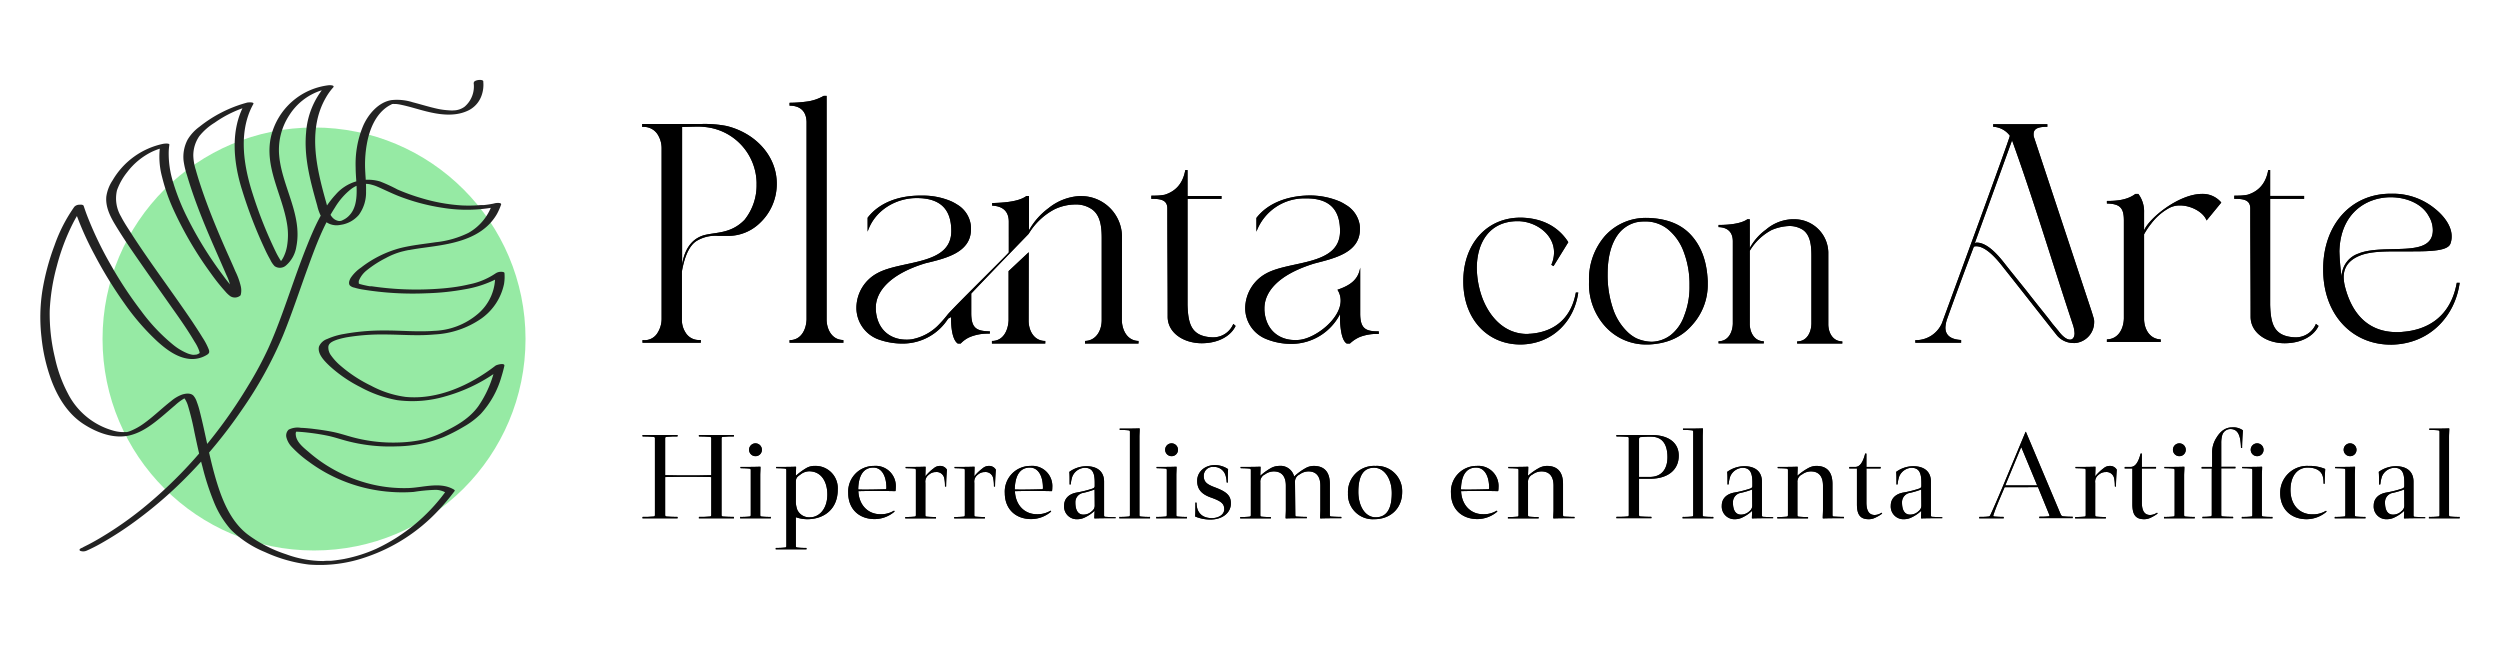 <svg id="Capa_1" data-name="Capa 1" xmlns="http://www.w3.org/2000/svg" viewBox="0 0 620 160"><defs><style>.cls-1{fill:#232323;}.cls-2{fill:#96eaa4;}</style></defs><path class="cls-1" d="M170.68,117.9c1.78,0,3.81,0,5.72-.06v-9.15c0-.23-.1-.32-.38-.35-.8-.07-1.88-.1-2.64-.1l-.06-.06v-.29c1.33,0,3,0,4.35,0s3,0,4.35,0v.29l-.06.06c-.76,0-1.84,0-2.64.1-.28,0-.38.12-.38.35v19.06c0,.22.1.32.38.35.8.06,1.88.09,2.64.09l.06.07v.28c-1.33,0-3,0-4.35,0s-3,0-4.35,0v-.28l.06-.07c.76,0,1.84,0,2.64-.09.28,0,.38-.13.38-.35v-9.44c-1.91-.06-3.94-.06-5.72-.06s-3.81,0-5.72.06v9.44c0,.22.1.32.38.35.8.06,1.88.09,2.64.09l.06.07v.28c-1.33,0-3,0-4.35,0s-3,0-4.35,0v-.28l.06-.07c.77,0,1.85,0,2.64-.09.29,0,.38-.13.38-.35V108.69c0-.23-.09-.32-.38-.35-.79-.07-1.87-.1-2.64-.1l-.06-.06v-.29c1.33,0,3,0,4.35,0s3,0,4.35,0v.29l-.06.06c-.76,0-1.84,0-2.64.1-.28,0-.38.12-.38.35v9.15C166.87,117.9,168.9,117.9,170.68,117.9Z"/><path class="cls-1" d="M188.54,127.72c0,.25.09.35.31.38a18.48,18.48,0,0,0,2.26.09l.06.07v.28c-.95,0-2.7,0-3.81,0s-2.86,0-3.81,0v-.28l.06-.07a18.4,18.4,0,0,0,2.26-.09c.22,0,.32-.13.32-.38V116.6c0-.26-.1-.35-.32-.39-.61-.06-1.4-.09-2.16-.09l-.07-.06v-.26c1.37,0,3.63,0,4.9-.06l.06.06c0,.61-.06,1.5-.06,2.07Zm-1.18-14.59a1.59,1.59,0,1,1,1.59-1.58A1.57,1.57,0,0,1,187.36,113.13Z"/><path class="cls-1" d="M197.37,135.4c0,.26.09.35.32.38a16.5,16.5,0,0,0,2.25.1l.07.06v.29c-1,0-2.7,0-3.82,0s-2.86,0-3.81,0v-.29l.06-.06a16.57,16.57,0,0,0,2.26-.1c.22,0,.32-.12.32-.38V116.6c0-.26-.1-.35-.32-.39-.6-.06-1.4-.09-2.16-.09l-.06-.06v-.26c1.36,0,3.62,0,4.89-.06l.06.06c0,.61-.06,1.62-.06,2.19a16.38,16.38,0,0,1,2.64-1.93,4,4,0,0,1,2-.51,5.52,5.52,0,0,1,5.75,5.88c0,4.89-3.47,7.33-7.53,7.33a8.33,8.33,0,0,1-2.86-.5Zm0-11.43a6.17,6.17,0,0,0,.38,2.51,3.25,3.25,0,0,0,3.14,1.81c2.2,0,4.29-2,4.29-5.66,0-3.08-1.43-5.75-4.54-5.75a3.63,3.63,0,0,0-2.13.8c-.86.6-1.14.89-1.14,1.87Z"/><path class="cls-1" d="M216.72,115.55a5,5,0,0,1,5.43,5.34,7.08,7.08,0,0,1-.06.85l-.07.07c-2.29-.07-6.89-.07-9.15,0,.16,3.46,2.39,5.72,5.47,5.72a6.12,6.12,0,0,0,3.33-.86h.1l.09.19a7.61,7.61,0,0,1-4.92,1.87c-4,0-6.58-2.6-6.58-6.45A6.36,6.36,0,0,1,216.72,115.55Zm3.11,5.46c0-3-1.18-5.05-3.24-5.05-2.48,0-3.69,2-3.75,5.43,1.46.07,4.83,0,6.77-.06C219.73,121.33,219.83,121.27,219.83,121Z"/><path class="cls-1" d="M231.59,116.12a2.3,2.3,0,0,1,1.49-.57,1.94,1.94,0,0,1,1.75.92l0,.13c-.1,1.2-.19,3-.19,4.06h-.23l-.06-.06a9.12,9.12,0,0,0-.16-1.91,1.91,1.91,0,0,0-2.09-1.62,2.53,2.53,0,0,0-1.75.67,2.12,2.12,0,0,0-.86,2v8c0,.25.09.35.32.38a18.32,18.32,0,0,0,2.25.09l.07.07v.28c-1,0-2.7,0-3.82,0s-2.85,0-3.81,0v-.28l.07-.07a18.32,18.32,0,0,0,2.25-.09c.22,0,.32-.13.32-.38V116.6c0-.26-.1-.35-.32-.39-.6-.06-1.4-.09-2.16-.09l-.06-.06v-.26c1.36,0,3.62,0,4.89-.06l.06.06c0,.61-.06,1.75-.06,2.32A11.36,11.36,0,0,1,231.59,116.12Z"/><path class="cls-1" d="M243.72,116.12a2.32,2.32,0,0,1,1.49-.57,1.92,1.92,0,0,1,1.75.92l0,.13c-.09,1.2-.19,3-.19,4.06h-.22l-.06-.06a9.12,9.12,0,0,0-.16-1.91,1.92,1.92,0,0,0-2.1-1.62,2.56,2.56,0,0,0-1.75.67,2.11,2.11,0,0,0-.85,2v8c0,.25.09.35.31.38a18.48,18.48,0,0,0,2.26.09l.06.07v.28c-.95,0-2.7,0-3.81,0s-2.86,0-3.81,0v-.28l.06-.07a18.48,18.48,0,0,0,2.26-.09c.22,0,.32-.13.32-.38V116.6c0-.26-.1-.35-.32-.39-.61-.06-1.4-.09-2.16-.09l-.07-.06v-.26c1.37,0,3.63,0,4.9-.06l.06.06c0,.61-.06,1.75-.06,2.32A11.68,11.68,0,0,1,243.72,116.12Z"/><path class="cls-1" d="M255.54,115.55a5,5,0,0,1,5.43,5.34,7.08,7.08,0,0,1-.06.85l-.06.07c-2.29-.07-6.9-.07-9.15,0,.15,3.46,2.38,5.72,5.46,5.72a6.18,6.18,0,0,0,3.34-.86h.09l.1.19a7.64,7.64,0,0,1-4.93,1.87c-4,0-6.57-2.6-6.57-6.45A6.36,6.36,0,0,1,255.54,115.55Zm3.11,5.46c0-3-1.17-5.05-3.24-5.05-2.48,0-3.68,2-3.75,5.43,1.46.07,4.83,0,6.77-.06C258.56,121.33,258.65,121.27,258.65,121Z"/><path class="cls-1" d="M276.67,128.26v.25c-1,0-3.47,0-5.21.06l-.07-.06c0-.57.07-1.3.07-1.84a8.91,8.91,0,0,1-2.42,1.65,4,4,0,0,1-1.78.44,3.14,3.14,0,0,1-3.36-3.36c0-1.66,1.08-2.86,3.08-3.24a27.23,27.23,0,0,0,4-1c.32-.13.51-.29.51-.61v-.82c0-2.42-.51-3.72-2.51-3.72a3.5,3.5,0,0,0-3.05,2.19,8.38,8.38,0,0,0-.38,1.88l-.07.06h-.22c0-1.52,0-2.41-.06-3l0-.12a7.3,7.3,0,0,1,4.19-1.4c2.8,0,4.42,1.36,4.42,3.84v8.33c0,.25.09.38.31.38.93.06,1.85.09,2.48.09Zm-5.21-6.87a20.58,20.58,0,0,1-2.77.83,2.34,2.34,0,0,0-2,2.41c0,1.85.64,3,2,3a3,3,0,0,0,2.13-.89,1.66,1.66,0,0,0,.67-1.37Z"/><path class="cls-1" d="M282.89,128.1a18.48,18.48,0,0,0,2.26.09l.06.07v.28c-.95,0-2.7,0-3.81,0s-2.86,0-3.81,0v-.28l.06-.07a18.48,18.48,0,0,0,2.26-.09c.22,0,.31-.13.31-.38V107.1c0-.26-.09-.35-.31-.38a20.24,20.24,0,0,0-2.16-.1l-.07-.06v-.26c1.37,0,3.62,0,4.9-.06l.06.06c0,.61-.06,1.5-.06,2.07v19.35C282.58,128,282.67,128.07,282.89,128.1Z"/><path class="cls-1" d="M291.73,127.72c0,.25.09.35.31.38a18.48,18.48,0,0,0,2.26.09l.06.07v.28c-.95,0-2.7,0-3.81,0s-2.86,0-3.81,0v-.28l.06-.07a18.48,18.48,0,0,0,2.26-.09c.22,0,.31-.13.31-.38V116.6c0-.26-.09-.35-.31-.39-.61-.06-1.4-.09-2.16-.09l-.07-.06v-.26c1.37,0,3.62,0,4.9-.06l.06.06c0,.61-.06,1.5-.06,2.07Zm-1.18-14.59a1.59,1.59,0,1,1,1.59-1.58A1.57,1.57,0,0,1,290.55,113.13Z"/><path class="cls-1" d="M303.61,126.32c0-1.4-.64-2-3.47-3-2.16-.8-3.24-2-3.24-4.07,0-2.29,1.94-3.91,4.42-3.91a5.94,5.94,0,0,1,3.24,1l0,.12c-.06.61-.06,2.39-.06,3.21h-.22l-.07-.06a5.85,5.85,0,0,0-.31-1.81,2.92,2.92,0,0,0-2.93-2,2.21,2.21,0,0,0-2.44,2.16c0,1.46.6,2.09,2.73,2.89,2.89,1.08,4,2,4,4,0,2.26-2,4-5.11,4a9.84,9.84,0,0,1-3.75-.76l0-.13c.06-.61.06-2.48.06-3.31h.22l.07.07a4.77,4.77,0,0,0,.31,1.78c.51,1.11,1.47,2,3.59,2C302.21,128.45,303.61,127.65,303.61,126.32Z"/><path class="cls-1" d="M321.24,127.72c0,.25.09.38.32.38.92.06,1.84.09,2.48.09l.06.07v.25c-1,0-3.46,0-5.21.06l-.06-.06c0-.57.06-1.37.06-2.07v-6c0-2.26-1-3.53-3-3.53a3.67,3.67,0,0,0-2.16.73,2,2,0,0,0-1.17,2v8.11c0,.25.09.35.32.38a18.24,18.24,0,0,0,2.25.09l.06.07v.28c-1,0-2.7,0-3.81,0s-2.86,0-3.81,0v-.28l.06-.07a18.4,18.4,0,0,0,2.26-.09c.22,0,.32-.13.32-.38V116.6c0-.26-.1-.35-.32-.39-.6-.06-1.4-.09-2.16-.09l-.06-.06v-.26c1.36,0,3.62,0,4.89-.06l.06.06c0,.61-.06,1.62-.06,2.19a14.32,14.32,0,0,1,2.63-1.9,4.26,4.26,0,0,1,2-.54,3.47,3.47,0,0,1,3.75,2.63,14.44,14.44,0,0,1,2.86-2.09,4.2,4.2,0,0,1,2-.54c2.8,0,4,1.71,4,4.45v7.72c0,.25.1.38.32.38.92.06,1.84.09,2.48.09l.06.07v.25c-.95,0-3.46,0-5.21.06l-.06-.06c0-.57.06-1.37.06-2.07v-6c0-2.26-1-3.53-2.95-3.53a3.7,3.7,0,0,0-2.17.73,2,2,0,0,0-1.17,2Z"/><path class="cls-1" d="M340.84,128.76a6.16,6.16,0,0,1-6.54-6.45,6.46,6.46,0,0,1,6.8-6.76,6.27,6.27,0,0,1,6.64,6.45C347.74,126.22,344.69,128.76,340.84,128.76Zm.32-.47c2.41,0,4-1.62,4-6,0-3.43-1.75-6.29-4.38-6.29-2.42,0-3.91,1.66-3.91,6C336.87,125.43,338.52,128.29,341.16,128.29Z"/><path class="cls-1" d="M366.2,115.55a5,5,0,0,1,5.43,5.34,5.41,5.41,0,0,1-.07.85l-.06.07c-2.29-.07-6.89-.07-9.15,0,.16,3.46,2.38,5.72,5.46,5.72a6.13,6.13,0,0,0,3.34-.86h.1l.09.19a7.63,7.63,0,0,1-4.92,1.87c-4,0-6.58-2.6-6.58-6.45A6.36,6.36,0,0,1,366.2,115.55Zm3.11,5.46c0-3-1.18-5.05-3.24-5.05-2.48,0-3.69,2-3.75,5.43,1.46.07,4.83,0,6.77-.06C369.21,121.33,369.31,121.27,369.31,121Z"/><path class="cls-1" d="M381.63,116.09a4.26,4.26,0,0,1,2-.54c2.79,0,4,1.71,4,4.45v7.72c0,.25.09.38.32.38.92.06,1.84.09,2.48.09l.06.07v.25c-1,0-3.46,0-5.21.06l-.07-.06c0-.57.07-1.37.07-2.07v-6c0-2.26-1-3.53-3-3.53a3.67,3.67,0,0,0-2.16.73,2,2,0,0,0-1.17,2v8.11c0,.25.09.35.32.38a18.24,18.24,0,0,0,2.25.09l.06.07v.28c-.95,0-2.7,0-3.81,0s-2.86,0-3.81,0v-.28l.06-.07a18.4,18.4,0,0,0,2.26-.09c.22,0,.32-.13.32-.38V116.6c0-.26-.1-.35-.32-.39-.6-.06-1.4-.09-2.16-.09l-.06-.06v-.26c1.36,0,3.62,0,4.89-.06l.06.06c0,.61-.06,1.62-.06,2.19A14.32,14.32,0,0,1,381.63,116.09Z"/><path class="cls-1" d="M406.48,118.73v9c0,.22.09.32.38.35.8.06,1.88.09,2.64.09l.06.07v.28c-1.33,0-3,0-4.35,0s-3,0-4.35,0v-.28l.06-.07c.76,0,1.84,0,2.64-.09.28,0,.38-.13.38-.35V108.69c0-.23-.1-.32-.38-.35-.8-.07-1.88-.1-2.64-.1l-.06-.06v-.29c1.33,0,3.08,0,4.35,0s.63,0,4.45,0,6.67,1.69,6.67,5.12-2.58,5.72-7.15,5.72Zm0-.45h2.67c3.05,0,4.38-2.1,4.38-4.89,0-3-1.11-5.09-4.06-5.09a22,22,0,0,0-2.55.1c-.31,0-.44.19-.44.54Z"/><path class="cls-1" d="M422.59,128.1a18.32,18.32,0,0,0,2.25.09l.07.07v.28c-1,0-2.7,0-3.82,0s-2.86,0-3.81,0v-.28l.07-.07a18.32,18.32,0,0,0,2.25-.09c.22,0,.32-.13.32-.38V107.1c0-.26-.1-.35-.32-.38a20.11,20.11,0,0,0-2.16-.1l-.06-.06v-.26c1.36,0,3.62,0,4.89-.06l.06.06c0,.61-.06,1.5-.06,2.07v19.35C422.27,128,422.36,128.07,422.59,128.1Z"/><path class="cls-1" d="M439.74,128.26v.25c-.95,0-3.46,0-5.21.06l-.06-.06c0-.57.06-1.3.06-1.84a8.86,8.86,0,0,1-2.41,1.65,4.06,4.06,0,0,1-1.78.44A3.15,3.15,0,0,1,427,125.4c0-1.66,1.08-2.86,3.08-3.24a26.9,26.9,0,0,0,4-1c.32-.13.51-.29.51-.61v-.82c0-2.42-.51-3.72-2.51-3.72a3.51,3.51,0,0,0-3,2.19,9,9,0,0,0-.38,1.88l-.06.06h-.22c0-1.52,0-2.41-.07-3l0-.12a7.33,7.33,0,0,1,4.2-1.4c2.79,0,4.41,1.36,4.41,3.84v8.33c0,.25.1.38.32.38.92.06,1.84.09,2.48.09Zm-5.21-6.87a19.84,19.84,0,0,1-2.76.83,2.34,2.34,0,0,0-2,2.41c0,1.85.63,3,2,3a3.07,3.07,0,0,0,2.13-.89,1.69,1.69,0,0,0,.66-1.37Z"/><path class="cls-1" d="M448.45,116.09a4.2,4.2,0,0,1,2-.54c2.8,0,4,1.71,4,4.45v7.72c0,.25.1.38.32.38.92.06,1.84.09,2.48.09l.06.07v.25c-.95,0-3.46,0-5.21.06l-.06-.06c0-.57.06-1.37.06-2.07v-6c0-2.26-1-3.53-3-3.53a3.65,3.65,0,0,0-2.16.73,2,2,0,0,0-1.18,2v8.11c0,.25.1.35.32.38a18.32,18.32,0,0,0,2.25.09l.07.07v.28c-1,0-2.7,0-3.82,0s-2.85,0-3.81,0v-.28l.07-.07a18.32,18.32,0,0,0,2.25-.09c.22,0,.32-.13.32-.38V116.6c0-.26-.1-.35-.32-.39-.6-.06-1.4-.09-2.16-.09l-.06-.06v-.26c1.36,0,3.62,0,4.89-.06l.06.06c0,.61-.06,1.62-.06,2.19A14.35,14.35,0,0,1,448.45,116.09Z"/><path class="cls-1" d="M460.11,115.8c1.2,0,1.94-1.3,2.44-3.27l.07-.06h.19l.06.06v3.27h3.53v.32l-.07.06h-3.46v8.42c0,2.29.8,3.12,2.07,3.12a3.15,3.15,0,0,0,1.65-.54h.09l.1.19a9.86,9.86,0,0,1-2.07,1.17,3.45,3.45,0,0,1-1.3.22c-2.22,0-2.89-1.33-2.89-3.71v-8.87h-1.91v-.31l.07-.07Z"/><path class="cls-1" d="M481.68,128.26v.25c-.95,0-3.46,0-5.21.06l-.06-.06c0-.57.06-1.3.06-1.84a8.76,8.76,0,0,1-2.42,1.65,4,4,0,0,1-1.77.44,3.15,3.15,0,0,1-3.37-3.36c0-1.66,1.08-2.86,3.08-3.24a26.9,26.9,0,0,0,4-1c.32-.13.51-.29.51-.61v-.82c0-2.42-.51-3.72-2.51-3.72a3.51,3.51,0,0,0-3,2.19,8.38,8.38,0,0,0-.38,1.88l-.07.06h-.22c0-1.52,0-2.41-.06-3l0-.12a7.3,7.3,0,0,1,4.19-1.4c2.8,0,4.42,1.36,4.42,3.84v8.33c0,.25.09.38.32.38.92.06,1.84.09,2.48.09Zm-5.21-6.87a20.11,20.11,0,0,1-2.77.83,2.34,2.34,0,0,0-2,2.41c0,1.85.64,3,2,3a3,3,0,0,0,2.13-.89,1.66,1.66,0,0,0,.67-1.37Z"/><path class="cls-1" d="M501.41,120.82c-1.37,0-2.51,0-4.26,0L496,123.52c-.64,1.5-1.34,3.24-1.65,4.29-.07.22.06.26.35.29.79.06,1.39.09,2.16.09l.06.07v.28c-1.33,0-1.68,0-3,0s-1.75,0-3.08,0v-.28l.06-.07c.76,0,1.37,0,2.16-.09a.59.59,0,0,0,.57-.42c.86-1.84,1.75-3.94,3.05-7l5.66-13.57h.09l8.65,20.52a.73.73,0,0,0,.66.42,18.23,18.23,0,0,0,2.23.09l.06.07v.28c-1.33,0-2.7,0-4.07,0s-2.89,0-4.22,0v-.28l.06-.07c.76,0,1.46,0,2.16-.09.29,0,.35-.13.29-.32l-2.83-6.93C503.76,120.82,502.84,120.82,501.41,120.82Zm-.1-9.85h-.09l-3.91,9.41c1.62,0,3.14,0,4.1,0,1.36,0,2.64,0,3.81,0Z"/><path class="cls-1" d="M521.71,116.12a2.32,2.32,0,0,1,1.49-.57,1.94,1.94,0,0,1,1.75.92l0,.13c-.09,1.2-.19,3-.19,4.06h-.22l-.06-.06a9.85,9.85,0,0,0-.16-1.91,1.92,1.92,0,0,0-2.1-1.62,2.56,2.56,0,0,0-1.75.67,2.12,2.12,0,0,0-.86,2v8c0,.25.1.35.32.38a18.48,18.48,0,0,0,2.26.09l.06.07v.28c-.95,0-2.7,0-3.81,0s-2.86,0-3.81,0v-.28l.06-.07a18.48,18.48,0,0,0,2.26-.09c.22,0,.31-.13.31-.38V116.6c0-.26-.09-.35-.31-.39-.61-.06-1.4-.09-2.16-.09l-.07-.06v-.26c1.37,0,3.62,0,4.89-.06l.07.06c0,.61-.07,1.75-.07,2.32A11.68,11.68,0,0,1,521.71,116.12Z"/><path class="cls-1" d="M528.41,115.8c1.21,0,1.94-1.3,2.45-3.27l.06-.06h.19l.07.06v3.27h3.52v.32l-.06.06h-3.46v8.42c0,2.29.79,3.12,2.06,3.12a3.12,3.12,0,0,0,1.65-.54h.1l.09.19a9.8,9.8,0,0,1-2.06,1.17,3.48,3.48,0,0,1-1.3.22c-2.23,0-2.89-1.33-2.89-3.71v-8.87h-1.91v-.31l.06-.07Z"/><path class="cls-1" d="M541.66,127.72c0,.25.1.35.32.38a18.32,18.32,0,0,0,2.25.09l.07.07v.28c-.95,0-2.7,0-3.81,0s-2.86,0-3.82,0v-.28l.07-.07a18.32,18.32,0,0,0,2.25-.09c.22,0,.32-.13.32-.38V116.6c0-.26-.1-.35-.32-.39-.6-.06-1.4-.09-2.16-.09l-.06-.06v-.26c1.36,0,3.62,0,4.89-.06l.07.06c0,.61-.07,1.5-.07,2.07Zm-1.17-14.59a1.59,1.59,0,1,1,1.58-1.58A1.57,1.57,0,0,1,540.49,113.13Z"/><path class="cls-1" d="M549.7,108.53c1-1.66,2.29-2.54,3.84-2.54a4.13,4.13,0,0,1,2.7.73l0,.12c-.1,1.21-.2,3.21-.2,4.26h-.22l-.06-.06a14.39,14.39,0,0,0-.22-2.23c-.26-1.24-.8-2.41-2.42-2.41a2.13,2.13,0,0,0-2,1.49,6.9,6.9,0,0,0-.25,2v5.88h3.52v.32l-.06.06h-3.46v11.54c0,.25.09.35.32.38a24,24,0,0,0,2.57.09l.06.07v.28c-.95,0-3,0-4.13,0s-2.54,0-3.49,0v-.28l.06-.07a13.58,13.58,0,0,0,1.94-.09c.22,0,.32-.13.32-.38V116.18H546v-.31l.07-.07h2.54v-3.37A6.67,6.67,0,0,1,549.7,108.53Z"/><path class="cls-1" d="M560.94,127.72c0,.25.1.35.32.38a18.48,18.48,0,0,0,2.26.09l.06.07v.28c-1,0-2.7,0-3.81,0s-2.86,0-3.81,0v-.28l.06-.07a18.48,18.48,0,0,0,2.26-.09c.22,0,.31-.13.31-.38V116.6c0-.26-.09-.35-.31-.39-.61-.06-1.4-.09-2.16-.09l-.07-.06v-.26c1.37,0,3.62,0,4.89-.06l.07.06c0,.61-.07,1.5-.07,2.07Zm-1.17-14.59a1.59,1.59,0,1,1,1.59-1.58A1.57,1.57,0,0,1,559.77,113.13Z"/><path class="cls-1" d="M573.46,127.56a6.13,6.13,0,0,0,3.34-.86h.09l.1.19a7.63,7.63,0,0,1-4.92,1.87c-4,0-6.58-2.6-6.58-6.45a6.67,6.67,0,0,1,7-6.76,10.1,10.1,0,0,1,4.1.73l.06.13c-.06.85-.13,2.54-.13,3.55h-.22l-.06-.06a6.61,6.61,0,0,0-.13-1.52c-.32-1.62-1.75-2.42-3.81-2.42-2.48,0-4.26,2-4.26,5.56C568.06,125.36,570.38,127.56,573.46,127.56Z"/><path class="cls-1" d="M584,127.72c0,.25.09.35.32.38a18.32,18.32,0,0,0,2.25.09l.07.07v.28c-1,0-2.71,0-3.82,0s-2.86,0-3.81,0v-.28l.07-.07a18.32,18.32,0,0,0,2.25-.09c.22,0,.32-.13.32-.38V116.6c0-.26-.1-.35-.32-.39-.6-.06-1.4-.09-2.16-.09l-.06-.06v-.26c1.36,0,3.62,0,4.89-.06l.06.06c0,.61-.06,1.5-.06,2.07Zm-1.18-14.59a1.59,1.59,0,1,1,1.59-1.58A1.57,1.57,0,0,1,582.8,113.13Z"/><path class="cls-1" d="M601.45,128.26v.25c-1,0-3.46,0-5.21.06l-.06-.06c0-.57.06-1.3.06-1.84a8.86,8.86,0,0,1-2.41,1.65,4.06,4.06,0,0,1-1.78.44,3.15,3.15,0,0,1-3.37-3.36c0-1.66,1.08-2.86,3.08-3.24a26.9,26.9,0,0,0,4-1c.32-.13.51-.29.51-.61v-.82c0-2.42-.51-3.72-2.51-3.72a3.51,3.51,0,0,0-3.05,2.19,9,9,0,0,0-.38,1.88l-.06.06H590c0-1.52,0-2.41-.06-3l0-.12a7.33,7.33,0,0,1,4.2-1.4c2.79,0,4.41,1.36,4.41,3.84v8.33c0,.25.1.38.32.38.92.06,1.84.09,2.48.09Zm-5.21-6.87a19.84,19.84,0,0,1-2.76.83,2.34,2.34,0,0,0-2,2.41c0,1.85.63,3,2,3a3,3,0,0,0,2.12-.89,1.66,1.66,0,0,0,.67-1.37Z"/><path class="cls-1" d="M607.68,128.1a18.32,18.32,0,0,0,2.25.09l.07.07v.28c-1,0-2.7,0-3.81,0s-2.86,0-3.82,0v-.28l.07-.07a18.32,18.32,0,0,0,2.25-.09c.22,0,.32-.13.32-.38V107.1c0-.26-.1-.35-.32-.38a20.11,20.11,0,0,0-2.16-.1l-.06-.06v-.26c1.37,0,3.62,0,4.89-.06l.06.06c0,.61-.06,1.5-.06,2.07v19.35C607.36,128,607.46,128.07,607.68,128.1Z"/><path class="cls-1" d="M192.64,45.54a13.29,13.29,0,0,1-4.21,9.78,11.29,11.29,0,0,1-7.87,3.18h-2.38A9,9,0,0,0,173,59.61c-2.38,1.27-3.42,5-3.89,7.71V79.24a5.72,5.72,0,0,0,.87,3.18,3.83,3.83,0,0,0,3.5,1.9h.32V85H159.34v-.64h.32a3.72,3.72,0,0,0,3.42-1.82,6.48,6.48,0,0,0,1-3.42V36.8a6.43,6.43,0,0,0-1-3.49,4.07,4.07,0,0,0-3.74-1.83h-.08v-.72h14.47a28.69,28.69,0,0,1,6.43.48C187.39,33,192.64,38.71,192.64,45.54Zm-5,0a14.17,14.17,0,0,0-13-14.06,13.41,13.41,0,0,0-1.83-.08c-1.19,0-2.46.08-3.65.08V65.57c.87-5.17,3.57-6.68,5.4-7.23,3-.8,6.68-.32,10.09-3.82A13.72,13.72,0,0,0,187.63,45.54Z"/><path class="cls-1" d="M209.17,85H195.81v-.64c2.87,0,4.14-2.62,4.22-5.16v-49c-.08-2.63-1.59-4-4.22-4v-.71A33.41,33.41,0,0,0,200,25.2a11.27,11.27,0,0,0,4.29-1.43H205V79.4c.08,2.46,1.43,4.92,4.14,4.92Z"/><path class="cls-1" d="M278.22,79.64c.16,2.46,1.43,4.84,4.13,4.92v.64H269.08v-.64c2.78-.08,4.14-2.62,4.14-5.16V59.13c0-2.7-.24-5.8-2.55-7.31a6.93,6.93,0,0,0-4.05-1.11,12.25,12.25,0,0,0-5.09,1.19A16.42,16.42,0,0,0,255.1,58S244.45,69,240.87,72.8v4.85c0,3.89,1.43,4.45,4.61,4.53v.56h-.55a11.59,11.59,0,0,0-4.06.71,6.87,6.87,0,0,0-2.62,1.75h-.72c-.95-.64-1.59-2.54-1.66-5.72V78.6a3.24,3.24,0,0,1-.72.4A13.33,13.33,0,0,1,224,85.2a17.53,17.53,0,0,1-6.36-1.11,8.34,8.34,0,0,1-5.25-7.63V76.3a9.78,9.78,0,0,1,5.25-8.58c6-3.26,18.28-1.83,18.28-10.41,0-5.65-2.94-8.19-8.59-8.19-5.32,0-10.49,3.18-12.16,8.34V54c3-3.9,8-5.49,13-5.49h.55a17.73,17.73,0,0,1,7.24,1.44,12,12,0,0,1,1.43.79,6.94,6.94,0,0,1,3.33,4.85,6.72,6.72,0,0,1,.08,1.27c0,5.8-6.35,7.23-11.28,8.42-9.14,2.78-12.32,7.23-12.32,11v.55c.32,5,3.66,7.4,7.55,7.4a8.11,8.11,0,0,0,1.35-.08,12.55,12.55,0,0,0,6.36-3.26,29.39,29.39,0,0,0,2.54-2.86c1.19-1.51,14.47-14.55,15.18-15.42V55c0-2.62-1.51-3.89-4.13-4v-.64c2.46-.08,6.51-.24,8.5-1.75h.64v8.51a17.32,17.32,0,0,1,4.84-5.49,13.5,13.5,0,0,1,7.55-3H268a10.14,10.14,0,0,1,10.25,9.78Zm-23.12.08c.08,2.46,1.43,4.84,4.13,4.84v.64H246v-.64c2.78,0,4-2.54,4.13-5.08V67.24l5-4.69Z"/><path class="cls-1" d="M306.43,80.83c-1.12,2.38-4.06,4.21-8.11,4.29a11.23,11.23,0,0,1-3.81-.56c-2.94-1-4.93-3.18-4.93-6v-.16c0-8.9-.08-17.8-.08-26.7,0-1.82-1.19-2.38-3.5-2.38h-.47v-.8h.87a13.57,13.57,0,0,0,2.46-.23c3.18-1,4.61-3.34,5.09-6.12h.56v6.43h8.42v.72h-8.42V75.66c.16,4.61.87,7.79,6.19,8h.16a5.38,5.38,0,0,0,5-3.34Z"/><path class="cls-1" d="M311.59,54.05c3-3.9,8.11-5.49,13-5.57A19,19,0,0,1,332.33,50a12,12,0,0,1,1.43.8,7.07,7.07,0,0,1,3.42,4.85,5.91,5.91,0,0,1,.08,1.19c0,5.88-6.44,7.23-11.29,8.5-9.29,2.86-12.39,7.23-12.39,11.13v.47c.31,4.93,3.65,7.39,7.55,7.39a8.79,8.79,0,0,0,1.35-.07c4-.56,10-5.25,10-9.7a4.89,4.89,0,0,0-.79-2.7c3.25-1.11,5.16-2.54,5.64-5.48V77.73c0,3.89,1.43,4.45,4.61,4.45v.63h-.56a11.83,11.83,0,0,0-4.05.72,8.39,8.39,0,0,0-2.55,1.67H334c-.95-.56-1.51-2.46-1.67-5.64V77.89a13.57,13.57,0,0,1-11.84,7.39,16.44,16.44,0,0,1-6.44-1.19,8.26,8.26,0,0,1-5.24-7.55v-.16a9.92,9.92,0,0,1,5.24-8.58c6-3.26,18.28-1.83,18.28-10.49,0-5.57-2.86-8.11-8.34-8.11h-.4a12.66,12.66,0,0,0-12,8.26Z"/><path class="cls-1" d="M390.81,72.54h.6c-.93,6.81-6.07,12.69-14.09,12.89h-.26c-8.15,0-14.16-6.28-14.16-15.62v-.14c0-9,5.68-15.69,14.16-15.69h.26c5.41.14,9.28,2.41,11.62,6.08L385.27,66l-.54-.33a7.72,7.72,0,0,0,.67-3.07c0-4.61-4.67-7.75-9-7.75-7.08,0-10.15,5.41-10.15,11.62a22.21,22.21,0,0,0,1.47,7.68c1.94,4.87,5.68,8.67,11,8.67.33,0,.6-.06.93-.06C384.73,82.36,389.54,79.62,390.81,72.54Z"/><path class="cls-1" d="M408.51,85.43a13.63,13.63,0,0,1-10.29-4.34,15.64,15.64,0,0,1-4.14-11.22v-.13a16.31,16.31,0,0,1,4-11.28,13.61,13.61,0,0,1,10.55-4.41h.27c4.74.2,8.27,1.67,10.74,4.54s3.68,6.54,3.88,11.15v.67a14.87,14.87,0,0,1-3.88,10.21c-2.6,3-6.14,4.61-10.74,4.81Zm-2.68-30.31a8,8,0,0,0-4.74,3.27q-2.4,3.51-2.4,9.61A25.88,25.88,0,0,0,400,76.48a14.19,14.19,0,0,0,3.87,6.08,9.25,9.25,0,0,0,1.93,1.33,10,10,0,0,0,3.81.87,8.17,8.17,0,0,0,4.74-1.67,10.52,10.52,0,0,0,3.34-4.81A19.41,19.41,0,0,0,419,70.81a22.52,22.52,0,0,0-1.41-8.28,13,13,0,0,0-3.87-5.61,8.88,8.88,0,0,0-5.74-2A10.65,10.65,0,0,0,405.83,55.12Z"/><path class="cls-1" d="M449.23,63.46c0-2.4-.2-5.14-2.13-6.47a6.14,6.14,0,0,0-3.34-.94,12.06,12.06,0,0,0-4.41,1,13.87,13.87,0,0,0-5.41,5.15V80.49c.07,2.07,1.21,4.14,3.48,4.14v.53H426.2v-.53c2.4,0,3.47-2.21,3.54-4.34V59.86c0-2.27-1.27-3.47-3.54-3.54v-.53c2.07,0,5.47-.2,7.14-1.41h.6v7.15A13.76,13.76,0,0,1,438,56.92a10.62,10.62,0,0,1,6.34-2.54h.53a8.41,8.41,0,0,1,8.55,8.15v18c.06,2.07,1.13,4.07,3.4,4.14h.07v.53H445.69v-.53c2.41,0,3.48-2.21,3.54-4.34Z"/><path class="cls-1" d="M482.86,79.16a7.68,7.68,0,0,0-.4,2.07c0,1.9,1.27,2.94,3.9,3.09V85H475v-.64a7.05,7.05,0,0,0,6.6-4.21c1.51-4.13,16.85-45.85,16.85-46.49a5.46,5.46,0,0,0-4.14-2.22v-.64h13.43v.64c-2.46,0-3.41.55-3.41,1.83a2.18,2.18,0,0,0,.08.71l14.38,43.47.48,1.59a3.25,3.25,0,0,1,.08.87,5.19,5.19,0,0,1-3.82,5,3.88,3.88,0,0,1-1.35.16,5.38,5.38,0,0,1-4-1.83c-4.29-5.4-8.74-11.12-13.11-16.61-1.35-1.74-4.3-5.56-7-5.56-.24,0-.39.08-.55.08C487.23,67.16,485,73.2,482.86,79.16Zm6.84-18.91c.15,0,.31-.08.55-.08,2.62,0,5.33,3.18,6.76,5,1.74,2.23,3.89,4.85,5.72,7.15,2.78,3.58,5.16,6.44,6.2,7.87L510.44,82c1.11,1.51,2.14,2.23,2.94,2.23.63,0,1.11-.56,1.11-1.59a7.82,7.82,0,0,0-.48-2.31c-.16-.48-.32-1-.55-1.67-4.77-14.46-9.3-29.56-14.47-43.86L489.85,60Z"/><path class="cls-1" d="M531.73,57.15c1.27-3.1,8.66-9.06,14.38-9.06a6,6,0,0,1,4.77,2.14l-3.65,4.45c-.72-2-3.74-3.73-6.6-3.73a5.5,5.5,0,0,0-2.94.79,14,14,0,0,0-4.21,3.74,18.58,18.58,0,0,0-1.75,2.62V79.24c.08,2.46,1.43,4.85,4.13,4.93v.63H522.51v-.63c2.86-.08,4.13-2.63,4.21-5.17V54.68c0-3.18-1-4.13-4.21-4.21v-.63c2.46,0,5.09-.24,7.07-1.75h.72a7.21,7.21,0,0,1,1.43,4.61Z"/><path class="cls-1" d="M575,80.83c-1.12,2.38-4.06,4.21-8.11,4.29a11.23,11.23,0,0,1-3.81-.56c-2.94-1-4.93-3.18-4.93-6v-.16c0-8.9-.08-17.8-.08-26.7,0-1.82-1.19-2.38-3.5-2.38h-.47v-.8h.87a13.57,13.57,0,0,0,2.46-.23c3.18-1,4.61-3.34,5.09-6.12H563v6.43h8.42v.72H563V75.66c.16,4.61.87,7.79,6.19,8h.16a5.38,5.38,0,0,0,5-3.34Z"/><path class="cls-1" d="M581.23,68.75a11,11,0,0,0,.4,2.62c1.83,6.84,6,11,12.79,11a9.49,9.49,0,0,0,1.51-.08c6.12-.48,11.84-3.74,13.35-12.16H610c-1.11,8.11-7.23,15.1-16.77,15.34h-.32c-9.61,0-16.76-7.47-16.76-18.6v-.16c0-10.81,6.75-18.67,16.76-18.67h.32a16.42,16.42,0,0,1,10.65,3.73c2,1.59,4.13,4.13,4.13,6.84a5.05,5.05,0,0,1-.31,1.82c-.64,1.75-4.69,1.91-9.46,1.91H595c-3.5,0-7.07,0-9.62,1S581.23,66,581.23,68.75Zm4-6c6.59-2.31,17.88,1.27,18.11-5.48a6.75,6.75,0,0,0-1-3.66c-1.59-3-5.4-4.69-9.46-4.69-6,0-12.47,3.9-12.71,13.43a53.87,53.87,0,0,0,.56,6.28A6.13,6.13,0,0,1,585.21,62.79Z"/><path d="M170.68,117.9c1.78,0,3.81,0,5.72-.06v-9.15c0-.23-.1-.32-.38-.35-.8-.07-1.88-.1-2.64-.1l-.06-.06v-.29c1.33,0,3,0,4.35,0s3,0,4.35,0v.29l-.06.06c-.76,0-1.84,0-2.64.1-.28,0-.38.12-.38.35v19.06c0,.22.1.32.38.35.8.06,1.88.09,2.64.09l.06.07v.28c-1.33,0-3,0-4.35,0s-3,0-4.35,0v-.28l.06-.07c.76,0,1.84,0,2.64-.09.28,0,.38-.13.38-.35v-9.44c-1.91-.06-3.94-.06-5.72-.06s-3.81,0-5.72.06v9.44c0,.22.1.32.38.35.8.06,1.88.09,2.64.09l.06.07v.28c-1.33,0-3,0-4.35,0s-3,0-4.35,0v-.28l.06-.07c.77,0,1.85,0,2.64-.09.29,0,.38-.13.38-.35V108.69c0-.23-.09-.32-.38-.35-.79-.07-1.87-.1-2.64-.1l-.06-.06v-.29c1.33,0,3,0,4.35,0s3,0,4.35,0v.29l-.06.06c-.76,0-1.84,0-2.64.1-.28,0-.38.12-.38.35v9.15C166.87,117.9,168.9,117.9,170.68,117.9Z"/><path d="M188.54,127.72c0,.25.09.35.31.38a18.48,18.48,0,0,0,2.26.09l.06.07v.28c-.95,0-2.7,0-3.81,0s-2.86,0-3.81,0v-.28l.06-.07a18.4,18.4,0,0,0,2.26-.09c.22,0,.32-.13.32-.38V116.6c0-.26-.1-.35-.32-.39-.61-.06-1.4-.09-2.16-.09l-.07-.06v-.26c1.37,0,3.63,0,4.9-.06l.06.06c0,.61-.06,1.5-.06,2.07Zm-1.18-14.59a1.59,1.59,0,1,1,1.59-1.58A1.57,1.57,0,0,1,187.36,113.13Z"/><path d="M197.37,135.4c0,.26.09.35.32.38a16.5,16.5,0,0,0,2.25.1l.07.06v.29c-1,0-2.7,0-3.82,0s-2.86,0-3.81,0v-.29l.06-.06a16.57,16.57,0,0,0,2.26-.1c.22,0,.32-.12.32-.38V116.6c0-.26-.1-.35-.32-.39-.6-.06-1.4-.09-2.16-.09l-.06-.06v-.26c1.36,0,3.62,0,4.89-.06l.06.06c0,.61-.06,1.62-.06,2.19a16.38,16.38,0,0,1,2.64-1.93,4,4,0,0,1,2-.51,5.52,5.52,0,0,1,5.75,5.88c0,4.89-3.47,7.33-7.53,7.33a8.33,8.33,0,0,1-2.86-.5Zm0-11.43a6.17,6.17,0,0,0,.38,2.51,3.25,3.25,0,0,0,3.14,1.81c2.2,0,4.29-2,4.29-5.66,0-3.08-1.43-5.75-4.54-5.75a3.63,3.63,0,0,0-2.13.8c-.86.6-1.14.89-1.14,1.87Z"/><path d="M216.72,115.55a5,5,0,0,1,5.43,5.34,7.08,7.08,0,0,1-.06.85l-.07.07c-2.29-.07-6.89-.07-9.15,0,.16,3.46,2.39,5.72,5.47,5.72a6.12,6.12,0,0,0,3.33-.86h.1l.09.19a7.61,7.61,0,0,1-4.92,1.87c-4,0-6.58-2.6-6.58-6.45A6.36,6.36,0,0,1,216.72,115.55Zm3.11,5.46c0-3-1.18-5.05-3.24-5.05-2.48,0-3.69,2-3.75,5.43,1.46.07,4.83,0,6.77-.06C219.73,121.33,219.83,121.27,219.83,121Z"/><path d="M231.59,116.12a2.3,2.3,0,0,1,1.49-.57,1.94,1.94,0,0,1,1.75.92l0,.13c-.1,1.2-.19,3-.19,4.06h-.23l-.06-.06a9.12,9.12,0,0,0-.16-1.91,1.91,1.91,0,0,0-2.09-1.62,2.53,2.53,0,0,0-1.75.67,2.12,2.12,0,0,0-.86,2v8c0,.25.09.35.32.38a18.32,18.32,0,0,0,2.25.09l.07.07v.28c-1,0-2.7,0-3.82,0s-2.85,0-3.81,0v-.28l.07-.07a18.32,18.32,0,0,0,2.25-.09c.22,0,.32-.13.32-.38V116.6c0-.26-.1-.35-.32-.39-.6-.06-1.4-.09-2.16-.09l-.06-.06v-.26c1.36,0,3.62,0,4.89-.06l.06.06c0,.61-.06,1.75-.06,2.32A11.36,11.36,0,0,1,231.59,116.12Z"/><path d="M243.72,116.12a2.32,2.32,0,0,1,1.49-.57,1.92,1.92,0,0,1,1.75.92l0,.13c-.09,1.2-.19,3-.19,4.06h-.22l-.06-.06a9.12,9.12,0,0,0-.16-1.91,1.92,1.92,0,0,0-2.1-1.62,2.56,2.56,0,0,0-1.75.67,2.11,2.11,0,0,0-.85,2v8c0,.25.09.35.31.38a18.48,18.48,0,0,0,2.26.09l.06.07v.28c-.95,0-2.7,0-3.81,0s-2.86,0-3.81,0v-.28l.06-.07a18.48,18.48,0,0,0,2.26-.09c.22,0,.32-.13.32-.38V116.6c0-.26-.1-.35-.32-.39-.61-.06-1.4-.09-2.16-.09l-.07-.06v-.26c1.37,0,3.63,0,4.9-.06l.06.06c0,.61-.06,1.75-.06,2.32A11.68,11.68,0,0,1,243.72,116.12Z"/><path d="M255.54,115.55a5,5,0,0,1,5.43,5.34,7.08,7.08,0,0,1-.06.85l-.06.07c-2.29-.07-6.9-.07-9.15,0,.15,3.46,2.38,5.72,5.46,5.72a6.18,6.18,0,0,0,3.34-.86h.09l.1.19a7.64,7.64,0,0,1-4.93,1.87c-4,0-6.57-2.6-6.57-6.45A6.36,6.36,0,0,1,255.54,115.55Zm3.11,5.46c0-3-1.17-5.05-3.24-5.05-2.48,0-3.68,2-3.75,5.43,1.46.07,4.83,0,6.77-.06C258.56,121.33,258.65,121.27,258.65,121Z"/><path d="M276.67,128.26v.25c-1,0-3.47,0-5.21.06l-.07-.06c0-.57.07-1.3.07-1.84a8.91,8.91,0,0,1-2.42,1.65,4,4,0,0,1-1.78.44,3.14,3.14,0,0,1-3.36-3.36c0-1.66,1.08-2.86,3.08-3.24a27.23,27.23,0,0,0,4-1c.32-.13.51-.29.51-.61v-.82c0-2.42-.51-3.72-2.51-3.72a3.5,3.5,0,0,0-3.05,2.19,8.38,8.38,0,0,0-.38,1.88l-.07.06h-.22c0-1.52,0-2.41-.06-3l0-.12a7.3,7.3,0,0,1,4.19-1.4c2.8,0,4.42,1.36,4.42,3.84v8.33c0,.25.09.38.31.38.93.06,1.85.09,2.48.09Zm-5.21-6.87a20.58,20.58,0,0,1-2.77.83,2.34,2.34,0,0,0-2,2.41c0,1.85.64,3,2,3a3,3,0,0,0,2.13-.89,1.66,1.66,0,0,0,.67-1.37Z"/><path d="M282.89,128.1a18.48,18.48,0,0,0,2.26.09l.06.07v.28c-.95,0-2.7,0-3.81,0s-2.86,0-3.81,0v-.28l.06-.07a18.48,18.48,0,0,0,2.26-.09c.22,0,.31-.13.31-.38V107.1c0-.26-.09-.35-.31-.38a20.24,20.24,0,0,0-2.16-.1l-.07-.06v-.26c1.37,0,3.62,0,4.9-.06l.06.06c0,.61-.06,1.5-.06,2.07v19.35C282.58,128,282.67,128.07,282.89,128.1Z"/><path d="M291.73,127.72c0,.25.09.35.31.38a18.48,18.48,0,0,0,2.26.09l.06.07v.28c-.95,0-2.7,0-3.81,0s-2.86,0-3.81,0v-.28l.06-.07a18.48,18.48,0,0,0,2.26-.09c.22,0,.31-.13.31-.38V116.6c0-.26-.09-.35-.31-.39-.61-.06-1.4-.09-2.16-.09l-.07-.06v-.26c1.37,0,3.62,0,4.9-.06l.06.06c0,.61-.06,1.5-.06,2.07Zm-1.18-14.59a1.59,1.59,0,1,1,1.59-1.58A1.57,1.57,0,0,1,290.55,113.13Z"/><path d="M303.61,126.32c0-1.4-.64-2-3.47-3-2.16-.8-3.24-2-3.24-4.07,0-2.29,1.94-3.91,4.42-3.91a5.94,5.94,0,0,1,3.24,1l0,.12c-.06.61-.06,2.39-.06,3.21h-.22l-.07-.06a5.85,5.85,0,0,0-.31-1.81,2.92,2.92,0,0,0-2.93-2,2.21,2.21,0,0,0-2.44,2.16c0,1.46.6,2.09,2.73,2.89,2.89,1.08,4,2,4,4,0,2.26-2,4-5.11,4a9.84,9.84,0,0,1-3.75-.76l0-.13c.06-.61.06-2.48.06-3.31h.22l.07.07a4.77,4.77,0,0,0,.31,1.78c.51,1.11,1.47,2,3.59,2C302.21,128.45,303.61,127.65,303.61,126.32Z"/><path d="M321.24,127.72c0,.25.09.38.32.38.92.06,1.84.09,2.48.09l.06.07v.25c-1,0-3.46,0-5.21.06l-.06-.06c0-.57.06-1.37.06-2.07v-6c0-2.26-1-3.53-3-3.53a3.67,3.67,0,0,0-2.16.73,2,2,0,0,0-1.17,2v8.11c0,.25.09.35.32.38a18.24,18.24,0,0,0,2.25.09l.06.07v.28c-1,0-2.7,0-3.81,0s-2.86,0-3.81,0v-.28l.06-.07a18.4,18.4,0,0,0,2.26-.09c.22,0,.32-.13.32-.38V116.6c0-.26-.1-.35-.32-.39-.6-.06-1.4-.09-2.16-.09l-.06-.06v-.26c1.36,0,3.62,0,4.89-.06l.06.06c0,.61-.06,1.62-.06,2.19a14.32,14.32,0,0,1,2.63-1.9,4.26,4.26,0,0,1,2-.54,3.47,3.47,0,0,1,3.75,2.63,14.44,14.44,0,0,1,2.86-2.09,4.2,4.2,0,0,1,2-.54c2.8,0,4,1.71,4,4.45v7.72c0,.25.1.38.32.38.92.06,1.84.09,2.48.09l.06.07v.25c-.95,0-3.46,0-5.21.06l-.06-.06c0-.57.06-1.37.06-2.07v-6c0-2.26-1-3.53-2.95-3.53a3.7,3.7,0,0,0-2.17.73,2,2,0,0,0-1.17,2Z"/><path d="M340.84,128.76a6.16,6.16,0,0,1-6.54-6.45,6.46,6.46,0,0,1,6.8-6.76,6.27,6.27,0,0,1,6.64,6.45C347.74,126.22,344.69,128.76,340.84,128.76Zm.32-.47c2.41,0,4-1.62,4-6,0-3.43-1.75-6.29-4.38-6.29-2.42,0-3.91,1.66-3.91,6C336.87,125.43,338.52,128.29,341.16,128.29Z"/><path d="M366.2,115.55a5,5,0,0,1,5.43,5.34,5.41,5.41,0,0,1-.07.85l-.06.07c-2.29-.07-6.89-.07-9.15,0,.16,3.46,2.38,5.72,5.46,5.72a6.13,6.13,0,0,0,3.34-.86h.1l.09.19a7.63,7.63,0,0,1-4.92,1.87c-4,0-6.58-2.6-6.58-6.45A6.36,6.36,0,0,1,366.2,115.55Zm3.11,5.46c0-3-1.18-5.05-3.24-5.05-2.48,0-3.69,2-3.75,5.43,1.46.07,4.83,0,6.77-.06C369.21,121.33,369.31,121.27,369.31,121Z"/><path d="M381.63,116.09a4.26,4.26,0,0,1,2-.54c2.79,0,4,1.71,4,4.45v7.72c0,.25.09.38.32.38.92.06,1.84.09,2.48.09l.06.07v.25c-1,0-3.46,0-5.21.06l-.07-.06c0-.57.07-1.37.07-2.07v-6c0-2.26-1-3.53-3-3.53a3.67,3.67,0,0,0-2.16.73,2,2,0,0,0-1.17,2v8.11c0,.25.09.35.32.38a18.24,18.24,0,0,0,2.25.09l.06.07v.28c-.95,0-2.7,0-3.81,0s-2.86,0-3.81,0v-.28l.06-.07a18.4,18.4,0,0,0,2.26-.09c.22,0,.32-.13.32-.38V116.6c0-.26-.1-.35-.32-.39-.6-.06-1.4-.09-2.16-.09l-.06-.06v-.26c1.36,0,3.62,0,4.89-.06l.06.06c0,.61-.06,1.62-.06,2.19A14.32,14.32,0,0,1,381.63,116.09Z"/><path d="M406.48,118.73v9c0,.22.09.32.38.35.8.06,1.88.09,2.64.09l.06.07v.28c-1.33,0-3,0-4.35,0s-3,0-4.35,0v-.28l.06-.07c.76,0,1.84,0,2.64-.09.28,0,.38-.13.38-.35V108.69c0-.23-.1-.32-.38-.35-.8-.07-1.88-.1-2.64-.1l-.06-.06v-.29c1.33,0,3.08,0,4.35,0s.63,0,4.45,0,6.67,1.69,6.67,5.12-2.58,5.72-7.15,5.72Zm0-.45h2.67c3.05,0,4.38-2.1,4.38-4.89,0-3-1.11-5.09-4.06-5.09a22,22,0,0,0-2.55.1c-.31,0-.44.19-.44.54Z"/><path d="M422.59,128.1a18.32,18.32,0,0,0,2.25.09l.07.07v.28c-1,0-2.7,0-3.82,0s-2.86,0-3.81,0v-.28l.07-.07a18.32,18.32,0,0,0,2.25-.09c.22,0,.32-.13.32-.38V107.1c0-.26-.1-.35-.32-.38a20.11,20.11,0,0,0-2.16-.1l-.06-.06v-.26c1.36,0,3.62,0,4.89-.06l.06.06c0,.61-.06,1.5-.06,2.07v19.35C422.27,128,422.36,128.07,422.59,128.1Z"/><path d="M439.74,128.26v.25c-.95,0-3.46,0-5.21.06l-.06-.06c0-.57.06-1.3.06-1.84a8.86,8.86,0,0,1-2.41,1.65,4.06,4.06,0,0,1-1.78.44A3.15,3.15,0,0,1,427,125.4c0-1.66,1.08-2.86,3.08-3.24a26.9,26.9,0,0,0,4-1c.32-.13.51-.29.51-.61v-.82c0-2.42-.51-3.72-2.51-3.72a3.51,3.51,0,0,0-3,2.19,9,9,0,0,0-.38,1.88l-.06.06h-.22c0-1.52,0-2.41-.07-3l0-.12a7.33,7.33,0,0,1,4.2-1.4c2.79,0,4.41,1.36,4.41,3.84v8.33c0,.25.1.38.32.38.92.06,1.84.09,2.48.09Zm-5.21-6.87a19.84,19.84,0,0,1-2.76.83,2.34,2.34,0,0,0-2,2.41c0,1.85.63,3,2,3a3.07,3.07,0,0,0,2.13-.89,1.69,1.69,0,0,0,.66-1.37Z"/><path d="M448.45,116.09a4.2,4.2,0,0,1,2-.54c2.8,0,4,1.71,4,4.45v7.72c0,.25.1.38.32.38.92.06,1.84.09,2.48.09l.06.07v.25c-.95,0-3.46,0-5.21.06l-.06-.06c0-.57.06-1.37.06-2.07v-6c0-2.26-1-3.53-3-3.53a3.65,3.65,0,0,0-2.16.73,2,2,0,0,0-1.18,2v8.11c0,.25.1.35.32.38a18.32,18.32,0,0,0,2.25.09l.07.07v.28c-1,0-2.7,0-3.82,0s-2.85,0-3.81,0v-.28l.07-.07a18.32,18.32,0,0,0,2.25-.09c.22,0,.32-.13.32-.38V116.6c0-.26-.1-.35-.32-.39-.6-.06-1.4-.09-2.16-.09l-.06-.06v-.26c1.36,0,3.62,0,4.89-.06l.06.06c0,.61-.06,1.62-.06,2.19A14.35,14.35,0,0,1,448.45,116.09Z"/><path d="M460.11,115.8c1.2,0,1.94-1.3,2.44-3.27l.07-.06h.19l.06.06v3.27h3.53v.32l-.07.06h-3.46v8.42c0,2.29.8,3.12,2.07,3.12a3.15,3.15,0,0,0,1.65-.54h.09l.1.19a9.86,9.86,0,0,1-2.07,1.17,3.45,3.45,0,0,1-1.3.22c-2.22,0-2.89-1.33-2.89-3.71v-8.87h-1.91v-.31l.07-.07Z"/><path d="M481.68,128.26v.25c-.95,0-3.46,0-5.21.06l-.06-.06c0-.57.06-1.3.06-1.84a8.76,8.76,0,0,1-2.42,1.65,4,4,0,0,1-1.77.44,3.15,3.15,0,0,1-3.37-3.36c0-1.66,1.08-2.86,3.08-3.24a26.9,26.9,0,0,0,4-1c.32-.13.51-.29.51-.61v-.82c0-2.42-.51-3.72-2.51-3.72a3.51,3.51,0,0,0-3,2.19,8.38,8.38,0,0,0-.38,1.88l-.07.06h-.22c0-1.52,0-2.41-.06-3l0-.12a7.3,7.3,0,0,1,4.19-1.4c2.8,0,4.42,1.36,4.42,3.84v8.33c0,.25.09.38.32.38.92.06,1.84.09,2.48.09Zm-5.21-6.87a20.11,20.11,0,0,1-2.77.83,2.34,2.34,0,0,0-2,2.41c0,1.85.64,3,2,3a3,3,0,0,0,2.13-.89,1.66,1.66,0,0,0,.67-1.37Z"/><path d="M501.41,120.82c-1.37,0-2.51,0-4.26,0L496,123.52c-.64,1.5-1.34,3.24-1.65,4.29-.07.22.06.26.35.29.79.06,1.39.09,2.16.09l.06.07v.28c-1.33,0-1.68,0-3,0s-1.75,0-3.08,0v-.28l.06-.07c.76,0,1.37,0,2.16-.09a.59.59,0,0,0,.57-.42c.86-1.84,1.75-3.94,3.05-7l5.66-13.57h.09l8.65,20.52a.73.73,0,0,0,.66.42,18.23,18.23,0,0,0,2.23.09l.06.07v.28c-1.33,0-2.7,0-4.07,0s-2.89,0-4.22,0v-.28l.06-.07c.76,0,1.46,0,2.16-.09.29,0,.35-.13.29-.32l-2.83-6.93C503.76,120.82,502.84,120.82,501.41,120.82Zm-.1-9.85h-.09l-3.91,9.41c1.62,0,3.14,0,4.1,0,1.36,0,2.64,0,3.81,0Z"/><path d="M521.71,116.12a2.32,2.32,0,0,1,1.49-.57,1.94,1.94,0,0,1,1.75.92l0,.13c-.09,1.2-.19,3-.19,4.06h-.22l-.06-.06a9.85,9.85,0,0,0-.16-1.91,1.92,1.92,0,0,0-2.1-1.62,2.56,2.56,0,0,0-1.75.67,2.12,2.12,0,0,0-.86,2v8c0,.25.1.35.32.38a18.48,18.48,0,0,0,2.26.09l.06.07v.28c-.95,0-2.7,0-3.81,0s-2.86,0-3.81,0v-.28l.06-.07a18.48,18.48,0,0,0,2.26-.09c.22,0,.31-.13.31-.38V116.6c0-.26-.09-.35-.31-.39-.61-.06-1.4-.09-2.16-.09l-.07-.06v-.26c1.37,0,3.62,0,4.89-.06l.07.06c0,.61-.07,1.75-.07,2.32A11.68,11.68,0,0,1,521.71,116.12Z"/><path d="M528.41,115.8c1.21,0,1.94-1.3,2.45-3.27l.06-.06h.19l.07.06v3.27h3.52v.32l-.06.06h-3.46v8.42c0,2.29.79,3.12,2.06,3.12a3.12,3.12,0,0,0,1.65-.54h.1l.09.19a9.8,9.8,0,0,1-2.06,1.17,3.48,3.48,0,0,1-1.3.22c-2.23,0-2.89-1.33-2.89-3.71v-8.87h-1.91v-.31l.06-.07Z"/><path d="M541.66,127.72c0,.25.1.35.32.38a18.32,18.32,0,0,0,2.25.09l.07.07v.28c-.95,0-2.7,0-3.81,0s-2.86,0-3.82,0v-.28l.07-.07a18.32,18.32,0,0,0,2.25-.09c.22,0,.32-.13.32-.38V116.6c0-.26-.1-.35-.32-.39-.6-.06-1.4-.09-2.16-.09l-.06-.06v-.26c1.36,0,3.62,0,4.89-.06l.07.06c0,.61-.07,1.5-.07,2.07Zm-1.17-14.59a1.59,1.59,0,1,1,1.58-1.58A1.57,1.57,0,0,1,540.49,113.13Z"/><path d="M549.7,108.53c1-1.66,2.29-2.54,3.84-2.54a4.13,4.13,0,0,1,2.7.73l0,.12c-.1,1.21-.2,3.21-.2,4.26h-.22l-.06-.06a14.39,14.39,0,0,0-.22-2.23c-.26-1.24-.8-2.41-2.42-2.41a2.13,2.13,0,0,0-2,1.49,6.9,6.9,0,0,0-.25,2v5.88h3.52v.32l-.06.06h-3.46v11.54c0,.25.09.35.32.38a24,24,0,0,0,2.57.09l.06.07v.28c-.95,0-3,0-4.13,0s-2.54,0-3.49,0v-.28l.06-.07a13.58,13.58,0,0,0,1.94-.09c.22,0,.32-.13.32-.38V116.18H546v-.31l.07-.07h2.54v-3.37A6.67,6.67,0,0,1,549.7,108.53Z"/><path d="M560.94,127.72c0,.25.1.35.32.38a18.48,18.48,0,0,0,2.26.09l.06.07v.28c-1,0-2.7,0-3.81,0s-2.86,0-3.81,0v-.28l.06-.07a18.48,18.48,0,0,0,2.26-.09c.22,0,.31-.13.31-.38V116.6c0-.26-.09-.35-.31-.39-.61-.06-1.4-.09-2.16-.09l-.07-.06v-.26c1.37,0,3.62,0,4.89-.06l.07.06c0,.61-.07,1.5-.07,2.07Zm-1.17-14.59a1.59,1.59,0,1,1,1.59-1.58A1.57,1.57,0,0,1,559.77,113.13Z"/><path d="M573.46,127.56a6.13,6.13,0,0,0,3.34-.86h.09l.1.19a7.63,7.63,0,0,1-4.92,1.87c-4,0-6.58-2.6-6.58-6.45a6.67,6.67,0,0,1,7-6.76,10.1,10.1,0,0,1,4.1.73l.06.13c-.06.85-.13,2.54-.13,3.55h-.22l-.06-.06a6.61,6.61,0,0,0-.13-1.52c-.32-1.62-1.75-2.42-3.81-2.42-2.48,0-4.26,2-4.26,5.56C568.06,125.36,570.38,127.56,573.46,127.56Z"/><path d="M584,127.72c0,.25.09.35.32.38a18.32,18.32,0,0,0,2.25.09l.07.07v.28c-1,0-2.71,0-3.82,0s-2.86,0-3.81,0v-.28l.07-.07a18.32,18.32,0,0,0,2.25-.09c.22,0,.32-.13.32-.38V116.6c0-.26-.1-.35-.32-.39-.6-.06-1.4-.09-2.16-.09l-.06-.06v-.26c1.36,0,3.62,0,4.89-.06l.06.06c0,.61-.06,1.5-.06,2.07Zm-1.18-14.59a1.59,1.59,0,1,1,1.59-1.58A1.57,1.57,0,0,1,582.8,113.13Z"/><path d="M601.45,128.26v.25c-1,0-3.46,0-5.21.06l-.06-.06c0-.57.06-1.3.06-1.84a8.86,8.86,0,0,1-2.41,1.65,4.06,4.06,0,0,1-1.78.44,3.15,3.15,0,0,1-3.37-3.36c0-1.66,1.08-2.86,3.08-3.24a26.9,26.9,0,0,0,4-1c.32-.13.51-.29.51-.61v-.82c0-2.42-.51-3.72-2.51-3.72a3.51,3.51,0,0,0-3.05,2.19,9,9,0,0,0-.38,1.88l-.06.06H590c0-1.52,0-2.41-.06-3l0-.12a7.33,7.33,0,0,1,4.2-1.4c2.79,0,4.41,1.36,4.41,3.84v8.33c0,.25.1.38.32.38.92.06,1.84.09,2.48.09Zm-5.21-6.87a19.84,19.84,0,0,1-2.76.83,2.34,2.34,0,0,0-2,2.41c0,1.85.63,3,2,3a3,3,0,0,0,2.12-.89,1.66,1.66,0,0,0,.67-1.37Z"/><path d="M607.68,128.1a18.32,18.32,0,0,0,2.25.09l.07.07v.28c-1,0-2.7,0-3.81,0s-2.86,0-3.82,0v-.28l.07-.07a18.32,18.32,0,0,0,2.25-.09c.22,0,.32-.13.32-.38V107.1c0-.26-.1-.35-.32-.38a20.11,20.11,0,0,0-2.16-.1l-.06-.06v-.26c1.37,0,3.62,0,4.89-.06l.06.06c0,.61-.06,1.5-.06,2.07v19.35C607.36,128,607.46,128.07,607.68,128.1Z"/><path d="M192.64,45.54a13.29,13.29,0,0,1-4.21,9.78,11.29,11.29,0,0,1-7.87,3.18h-2.38A9,9,0,0,0,173,59.61c-2.38,1.27-3.42,5-3.89,7.71V79.24a5.72,5.72,0,0,0,.87,3.18,3.83,3.83,0,0,0,3.5,1.9h.32V85H159.34v-.64h.32a3.72,3.72,0,0,0,3.42-1.82,6.48,6.48,0,0,0,1-3.42V36.8a6.43,6.43,0,0,0-1-3.49,4.07,4.07,0,0,0-3.74-1.83h-.08v-.72h14.47a28.69,28.69,0,0,1,6.43.48C187.39,33,192.64,38.71,192.64,45.54Zm-5,0a14.17,14.17,0,0,0-13-14.06,13.41,13.41,0,0,0-1.83-.08c-1.19,0-2.46.08-3.65.08V65.57c.87-5.17,3.57-6.68,5.4-7.23,3-.8,6.68-.32,10.09-3.82A13.72,13.72,0,0,0,187.63,45.54Z"/><path d="M209.17,85H195.81v-.64c2.87,0,4.14-2.62,4.22-5.16v-49c-.08-2.63-1.59-4-4.22-4v-.71A33.41,33.41,0,0,0,200,25.2a11.27,11.27,0,0,0,4.29-1.43H205V79.4c.08,2.46,1.43,4.92,4.14,4.92Z"/><path d="M278.22,79.64c.16,2.46,1.43,4.84,4.13,4.92v.64H269.08v-.64c2.78-.08,4.14-2.62,4.14-5.16V59.13c0-2.7-.24-5.8-2.55-7.31a6.93,6.93,0,0,0-4.05-1.11,12.25,12.25,0,0,0-5.09,1.19A16.42,16.42,0,0,0,255.1,58S244.45,69,240.87,72.8v4.85c0,3.89,1.43,4.45,4.61,4.53v.56h-.55a11.59,11.59,0,0,0-4.06.71,6.87,6.87,0,0,0-2.62,1.75h-.72c-.95-.64-1.59-2.54-1.66-5.72V78.6a3.24,3.24,0,0,1-.72.4A13.33,13.33,0,0,1,224,85.2a17.53,17.53,0,0,1-6.36-1.11,8.34,8.34,0,0,1-5.25-7.63V76.3a9.78,9.78,0,0,1,5.25-8.58c6-3.26,18.28-1.83,18.28-10.41,0-5.65-2.94-8.19-8.59-8.19-5.32,0-10.49,3.18-12.16,8.34V54c3-3.9,8-5.49,13-5.49h.55a17.73,17.73,0,0,1,7.24,1.44,12,12,0,0,1,1.43.79,6.94,6.94,0,0,1,3.33,4.85,6.72,6.72,0,0,1,.08,1.27c0,5.8-6.35,7.23-11.28,8.42-9.14,2.78-12.32,7.23-12.32,11v.55c.32,5,3.66,7.4,7.55,7.4a8.11,8.11,0,0,0,1.35-.08,12.55,12.55,0,0,0,6.36-3.26,29.39,29.39,0,0,0,2.54-2.86c1.19-1.51,14.47-14.55,15.18-15.42V55c0-2.62-1.51-3.89-4.13-4v-.64c2.46-.08,6.51-.24,8.5-1.75h.64v8.51a17.32,17.32,0,0,1,4.84-5.49,13.5,13.5,0,0,1,7.55-3H268a10.14,10.14,0,0,1,10.25,9.78Zm-23.12.08c.08,2.46,1.43,4.84,4.13,4.84v.64H246v-.64c2.78,0,4-2.54,4.13-5.08V67.24l5-4.69Z"/><path d="M306.43,80.83c-1.12,2.38-4.06,4.21-8.11,4.29a11.23,11.23,0,0,1-3.81-.56c-2.94-1-4.93-3.18-4.93-6v-.16c0-8.9-.08-17.8-.08-26.7,0-1.82-1.19-2.38-3.5-2.38h-.47v-.8h.87a13.57,13.57,0,0,0,2.46-.23c3.18-1,4.61-3.34,5.09-6.12h.56v6.43h8.42v.72h-8.42V75.66c.16,4.61.87,7.79,6.19,8h.16a5.38,5.38,0,0,0,5-3.34Z"/><path d="M311.59,54.05c3-3.9,8.11-5.49,13-5.57A19,19,0,0,1,332.33,50a12,12,0,0,1,1.43.8,7.07,7.07,0,0,1,3.42,4.85,5.91,5.91,0,0,1,.08,1.19c0,5.88-6.44,7.23-11.29,8.5-9.29,2.86-12.39,7.23-12.39,11.13v.47c.31,4.93,3.65,7.39,7.55,7.39a8.79,8.79,0,0,0,1.35-.07c4-.56,10-5.25,10-9.7a4.89,4.89,0,0,0-.79-2.7c3.25-1.11,5.16-2.54,5.64-5.48V77.73c0,3.89,1.43,4.45,4.61,4.45v.63h-.56a11.83,11.83,0,0,0-4.05.72,8.39,8.39,0,0,0-2.55,1.67H334c-.95-.56-1.51-2.46-1.67-5.64V77.89a13.57,13.57,0,0,1-11.84,7.39,16.44,16.44,0,0,1-6.44-1.19,8.26,8.26,0,0,1-5.24-7.55v-.16a9.92,9.92,0,0,1,5.24-8.58c6-3.26,18.28-1.83,18.28-10.49,0-5.57-2.86-8.11-8.34-8.11h-.4a12.66,12.66,0,0,0-12,8.26Z"/><path d="M390.81,72.54h.6c-.93,6.81-6.07,12.69-14.09,12.89h-.26c-8.15,0-14.16-6.28-14.16-15.62v-.14c0-9,5.68-15.69,14.16-15.69h.26c5.41.14,9.28,2.41,11.62,6.08L385.27,66l-.54-.33a7.72,7.72,0,0,0,.67-3.07c0-4.61-4.67-7.75-9-7.75-7.08,0-10.15,5.41-10.15,11.62a22.21,22.21,0,0,0,1.47,7.68c1.94,4.87,5.68,8.67,11,8.67.33,0,.6-.06.93-.06C384.73,82.36,389.54,79.62,390.81,72.54Z"/><path d="M408.51,85.43a13.63,13.63,0,0,1-10.29-4.34,15.64,15.64,0,0,1-4.14-11.22v-.13a16.31,16.31,0,0,1,4-11.28,13.61,13.61,0,0,1,10.55-4.41h.27c4.74.2,8.27,1.67,10.74,4.54s3.68,6.54,3.88,11.15v.67a14.87,14.87,0,0,1-3.88,10.21c-2.6,3-6.14,4.61-10.74,4.81Zm-2.68-30.31a8,8,0,0,0-4.74,3.27q-2.4,3.51-2.4,9.61A25.88,25.88,0,0,0,400,76.48a14.19,14.19,0,0,0,3.87,6.08,9.25,9.25,0,0,0,1.93,1.33,10,10,0,0,0,3.81.87,8.17,8.17,0,0,0,4.74-1.67,10.52,10.52,0,0,0,3.34-4.81A19.41,19.41,0,0,0,419,70.81a22.52,22.52,0,0,0-1.41-8.28,13,13,0,0,0-3.87-5.61,8.88,8.88,0,0,0-5.74-2A10.65,10.65,0,0,0,405.83,55.12Z"/><path d="M449.23,63.46c0-2.4-.2-5.14-2.13-6.47a6.14,6.14,0,0,0-3.34-.94,12.06,12.06,0,0,0-4.41,1,13.87,13.87,0,0,0-5.41,5.15V80.49c.07,2.07,1.21,4.14,3.48,4.14v.53H426.2v-.53c2.4,0,3.47-2.21,3.54-4.34V59.86c0-2.27-1.27-3.47-3.54-3.54v-.53c2.07,0,5.47-.2,7.14-1.41h.6v7.15A13.76,13.76,0,0,1,438,56.92a10.62,10.62,0,0,1,6.34-2.54h.53a8.41,8.41,0,0,1,8.55,8.15v18c.06,2.07,1.13,4.07,3.4,4.14h.07v.53H445.69v-.53c2.41,0,3.48-2.21,3.54-4.34Z"/><path d="M482.86,79.16a7.68,7.68,0,0,0-.4,2.07c0,1.9,1.27,2.94,3.9,3.09V85H475v-.64a7.05,7.05,0,0,0,6.6-4.21c1.51-4.13,16.85-45.85,16.85-46.49a5.46,5.46,0,0,0-4.14-2.22v-.64h13.43v.64c-2.46,0-3.41.55-3.41,1.83a2.18,2.18,0,0,0,.08.71l14.38,43.47.48,1.59a3.25,3.25,0,0,1,.08.87,5.19,5.19,0,0,1-3.82,5,3.88,3.88,0,0,1-1.35.16,5.38,5.38,0,0,1-4-1.83c-4.29-5.4-8.74-11.12-13.11-16.61-1.35-1.74-4.3-5.56-7-5.56-.24,0-.39.08-.55.08C487.23,67.16,485,73.2,482.86,79.16Zm6.84-18.91c.15,0,.31-.08.55-.08,2.62,0,5.33,3.18,6.76,5,1.74,2.23,3.89,4.85,5.72,7.15,2.78,3.58,5.16,6.44,6.2,7.87L510.44,82c1.11,1.51,2.14,2.23,2.94,2.23.63,0,1.11-.56,1.11-1.59a7.82,7.82,0,0,0-.48-2.31c-.16-.48-.32-1-.55-1.67-4.77-14.46-9.3-29.56-14.47-43.86L489.85,60Z"/><path d="M531.73,57.15c1.27-3.1,8.66-9.06,14.38-9.06a6,6,0,0,1,4.77,2.14l-3.65,4.45c-.72-2-3.74-3.73-6.6-3.73a5.5,5.5,0,0,0-2.94.79,14,14,0,0,0-4.21,3.74,18.58,18.58,0,0,0-1.75,2.62V79.24c.08,2.46,1.43,4.85,4.13,4.93v.63H522.51v-.63c2.86-.08,4.13-2.63,4.21-5.17V54.68c0-3.18-1-4.13-4.21-4.21v-.63c2.46,0,5.09-.24,7.07-1.75h.72a7.21,7.21,0,0,1,1.43,4.61Z"/><path d="M575,80.83c-1.12,2.38-4.06,4.21-8.11,4.29a11.23,11.23,0,0,1-3.81-.56c-2.94-1-4.93-3.18-4.93-6v-.16c0-8.9-.08-17.8-.08-26.7,0-1.82-1.19-2.38-3.5-2.38h-.47v-.8h.87a13.57,13.57,0,0,0,2.46-.23c3.18-1,4.61-3.34,5.09-6.12H563v6.43h8.42v.72H563V75.66c.16,4.61.87,7.79,6.19,8h.16a5.38,5.38,0,0,0,5-3.34Z"/><path d="M581.23,68.75a11,11,0,0,0,.4,2.62c1.83,6.84,6,11,12.79,11a9.49,9.49,0,0,0,1.51-.08c6.12-.48,11.84-3.74,13.35-12.16H610c-1.11,8.11-7.23,15.1-16.77,15.34h-.32c-9.61,0-16.76-7.47-16.76-18.6v-.16c0-10.81,6.75-18.67,16.76-18.67h.32a16.42,16.42,0,0,1,10.65,3.73c2,1.59,4.13,4.13,4.13,6.84a5.05,5.05,0,0,1-.31,1.82c-.64,1.75-4.69,1.91-9.46,1.91H595c-3.5,0-7.07,0-9.62,1S581.23,66,581.23,68.75Zm4-6c6.59-2.31,17.88,1.27,18.11-5.48a6.75,6.75,0,0,0-1-3.66c-1.59-3-5.4-4.69-9.46-4.69-6,0-12.47,3.9-12.71,13.43a53.87,53.87,0,0,0,.56,6.28A6.13,6.13,0,0,1,585.21,62.79Z"/><circle class="cls-2" cx="77.88" cy="84.07" r="52.45"/><path class="cls-1" d="M117.46,20.52a6.59,6.59,0,0,1-2.25,5.95,4.73,4.73,0,0,1-2.26.88,9.06,9.06,0,0,1-1.76,0,17.46,17.46,0,0,1-2.5-.33c-2.14-.45-4.22-1.12-6.34-1.66a12.88,12.88,0,0,0-5.3-.53c-3.19.53-5.72,3.47-7,6.4A24.47,24.47,0,0,0,88.2,41.49c0,2.07.29,4.13.25,6.2s-.38,4.16-1.72,5.62A5,5,0,0,1,85,54.59a1.59,1.59,0,0,1-1.36.12c-1.85-.56-2.3-2.92-2.77-4.59-2.35-8.33-4.69-18,0-26a14.35,14.35,0,0,1,1.74-2.41c.55-.61-.84-.6-1.1-.57A16.72,16.72,0,0,0,67.24,33.75C65.45,41.33,70,48.23,71.18,55.49a16.53,16.53,0,0,1,0,5.57,9.66,9.66,0,0,1-.85,2.65,6.83,6.83,0,0,1-.66,1.07c-.1.12-.77.92-.87.87l.22-.09a1.93,1.93,0,0,1,1-.16l.27.06c.21.05,0,0,0,0s.05,0,0,0l-.12-.11a4.65,4.65,0,0,1-.51-.66,19.64,19.64,0,0,1-1.29-2.28,106,106,0,0,1-5.67-14.23c-2-6.17-3.31-13.38-1.09-19.68a16.54,16.54,0,0,1,1.21-2.68c.33-.59-1.35-.42-1.52-.38a32.5,32.5,0,0,0-11.84,6,10.77,10.77,0,0,0-2.93,3.19,9.17,9.17,0,0,0-1,5.25,19.81,19.81,0,0,0,.84,3.56q.54,1.83,1.14,3.63c.81,2.41,1.7,4.79,2.64,7.14,1.88,4.72,4,9.34,6,14a13.08,13.08,0,0,1,1.16,3.55,6.31,6.31,0,0,1,.05,1,2.79,2.79,0,0,0,0,.55v0h0s0,0,.09-.11l.08-.05A1.8,1.8,0,0,1,59,72.81l.2,0c.37.08.07.07,0,0s.06.06-.08-.06-.36-.31-.53-.48a37,37,0,0,1-3.3-4,92.2,92.2,0,0,1-8.94-14.49A54.42,54.42,0,0,1,43,45.41a23.82,23.82,0,0,1-1.16-7.77A14.14,14.14,0,0,1,42,35.92c.09-.5-1.43-.27-1.54-.25a19.05,19.05,0,0,0-12.54,9.06,9.7,9.7,0,0,0-1.55,4c-.24,2.46.87,4.78,2.08,6.81,2,3.34,4.22,6.55,6.44,9.74,2.51,3.62,5.07,7.2,7.6,10.81,2,2.82,4,5.65,5.75,8.63a10.77,10.77,0,0,1,1.2,2.4c0,.12.05.23.07.34s0,.09,0,.13c0-.14.05,0,0,0,.13-.06.09-.08-.06,0,.14-.08-.13.09-.18.12s-.46.22-.21.11l-.38.15c.45-.16-.33.07,0,0s-.19,0-.25,0c.38-.06,0,0-.11,0s-.31,0,0,0L48,88c-.07,0-.44-.06-.2,0l-.37-.08a7.83,7.83,0,0,1-.8-.23A14.1,14.1,0,0,1,43,85.55a45.6,45.6,0,0,1-8-8.45,98.74,98.74,0,0,1-7.59-11.52,88.6,88.6,0,0,1-5.71-11.86c-.34-.87-.65-1.75-.94-2.63-.13-.39-.79-.35-1.08-.32a1.71,1.71,0,0,0-1.25.52,38.82,38.82,0,0,0-4.92,9.59A59.14,59.14,0,0,0,10.5,72.15a42.92,42.92,0,0,0-.21,11.49,43.66,43.66,0,0,0,2.54,10.9c1.64,4.27,4.13,8.2,7.93,10.65,3.34,2.15,7.51,3.73,11.46,2.77,3-.73,5.56-2.68,7.91-4.64,1.12-.93,2.2-1.9,3.31-2.83a13.07,13.07,0,0,1,2.61-1.88c-.21.1.05,0,.11,0s-.24.07,0,0c0,0-.31.06-.13,0,0,0-.33,0-.15,0a.55.55,0,0,1-.27,0s-.11-.08-.06,0a.73.73,0,0,0,.09.08,3.07,3.07,0,0,1,.24.29,6.74,6.74,0,0,1,.77,1.75,64.48,64.48,0,0,1,1.57,6.45c.61,2.87,1.22,5.75,2,8.6A63.46,63.46,0,0,0,53,124.37a23.73,23.73,0,0,0,4.27,7,26,26,0,0,0,8.43,5.54,36.63,36.63,0,0,0,10.9,3.1,34.84,34.84,0,0,0,14.44-1.94,43.63,43.63,0,0,0,17.5-11.3,54.16,54.16,0,0,0,4.21-5c.1-.15-.08-.29-.17-.35-3.31-2-7.53-.54-11.11-.39a34.64,34.64,0,0,1-10.57-1.25,37.25,37.25,0,0,1-9.86-4.35,35.75,35.75,0,0,1-4.4-3.26c-1.25-1.07-3.11-2.46-3.28-4.29a1.94,1.94,0,0,1,0-.59,2.47,2.47,0,0,0,.2-.46s-.42.21-.51.23c.15,0-.35.06-.08,0-.45.06.13,0,.26,0h.3s.16,0,0,0,.12,0,.14,0c1.24.06,2.47.19,3.7.35s2.73.4,4.07.69c1.49.32,2.93.82,4.4,1.21a41.8,41.8,0,0,0,12.49,1.39A32.73,32.73,0,0,0,110,108.4a43.42,43.42,0,0,0,5-2.57,19.91,19.91,0,0,0,4.21-3.16,23,23,0,0,0,5.15-9.25q.41-1.32.72-2.67c.2-.87-1.91-.29-2.2-.06-6.28,4.84-14.35,8.52-22.32,7.74a25.18,25.18,0,0,1-8.55-2.78,34.51,34.51,0,0,1-7.61-5,14,14,0,0,1-2.32-2.53A3.33,3.33,0,0,1,81.43,86c.08-.78.74-1.16,1.36-1.45a9.62,9.62,0,0,1,1.38-.48c.62-.18,1.29-.32,1.82-.42a52.43,52.43,0,0,1,9.2-.7c4.18,0,8.34.4,12.52,0a22.33,22.33,0,0,0,11.65-3.94A14,14,0,0,0,125,70.43a11,11,0,0,0,.11-2.69c0-.33-.73-.34-.92-.33a2.32,2.32,0,0,0-1.3.4,17.72,17.72,0,0,1-6.54,2.71,39.15,39.15,0,0,1-4.07.74c-1.53.2-2.81.31-4.31.4A75.77,75.77,0,0,1,92.22,71L91.89,71c-.18,0,0,0,0,0l-.16,0-.66-.12-1-.22-.43-.11-.18-.06-.1,0-.18-.07-.2-.11c.25.16,0,0,0,0,0,.16,0-.13,0-.21a1.2,1.2,0,0,1,.14-.76A6.36,6.36,0,0,1,91,67a26.86,26.86,0,0,1,4.67-3,18.14,18.14,0,0,1,4-1.61l.95-.23.48-.1.25-.05.12,0c.68-.13,1.37-.24,2.07-.35,1.46-.22,2.93-.4,4.39-.62,5.78-.86,12.12-2.41,15.33-8a15.41,15.41,0,0,0,1-2.26c.24-.63-1.29-.44-1.51-.38s-.41.1-.61.15l-.17,0,.11,0-.43.08c-.34.06-.68.11-1,.15l-.59.07-.34,0h-.13c-.52,0-1,.07-1.55.09a33.45,33.45,0,0,1-3.62,0,44.22,44.22,0,0,1-9.86-1.79A50.79,50.79,0,0,1,98.59,47,40.81,40.81,0,0,0,94.25,45a10.59,10.59,0,0,0-11,3.25c-3.35,3.6-5.41,8.43-7.24,13-2.24,5.6-4.1,11.34-6.19,17-1,2.72-2.06,5.44-3.26,8.08a89,89,0,0,1-4.93,9.18,121.77,121.77,0,0,1-13.43,18.32,109.74,109.74,0,0,1-12.86,12.29,88.46,88.46,0,0,1-10,7c-1.09.66-2.2,1.29-3.33,1.88l-1.09.55-.38.19c-.2.09.25-.12.05,0l-.14.07-.22.09c-.3.13-.76.42-.34.71a2.1,2.1,0,0,0,1.63-.06,39.3,39.3,0,0,0,3.66-1.86,83.81,83.81,0,0,0,9.05-5.93A103.88,103.88,0,0,0,46.55,118,119.33,119.33,0,0,0,60,101.62,100.34,100.34,0,0,0,70.2,83.16c2.28-5.59,4.15-11.34,6.22-17,1.84-5.05,3.76-10.23,6.67-14.73a16.9,16.9,0,0,1,4-4.56,7.39,7.39,0,0,1,2.06-1.08c.19-.07,0,0,0,0l.16,0,.27-.07h.06L90,45.6c.15,0,.3,0,.06,0l.34,0h.34c-.24,0,0,0,.14,0a5.45,5.45,0,0,1,1.22.19,10,10,0,0,1,1.34.44C95.23,47,97,47.89,98.8,48.6a50.55,50.55,0,0,0,11,2.94,37.31,37.31,0,0,0,13.12-.21l.57-.13L122,50.82a12.85,12.85,0,0,1-5.84,6.94,24.06,24.06,0,0,1-8.1,2.31c-3,.45-6,.74-8.9,1.48a27.41,27.41,0,0,0-9.64,4.82A9.55,9.55,0,0,0,87,68.88c-.3.49-.65,1.33-.26,1.88a2.14,2.14,0,0,0,1.13.57,15.68,15.68,0,0,0,2,.46,76.88,76.88,0,0,0,16,.94,61.75,61.75,0,0,0,9.49-1A27.2,27.2,0,0,0,123.48,69,15.46,15.46,0,0,0,125,68l-2.22.07a12.07,12.07,0,0,1-4.26,9.77,17.65,17.65,0,0,1-10.89,4.21c-4.17.31-8.33-.12-12.49-.09a54.13,54.13,0,0,0-9.92.88,17,17,0,0,0-4.1,1.24,3.4,3.4,0,0,0-2,1.84c-.5,1.84,1.45,3.72,2.59,4.81A33.8,33.8,0,0,0,89.37,96a30.22,30.22,0,0,0,9.15,3.24,28.92,28.92,0,0,0,12.12-1,41,41,0,0,0,11.82-5.52c.88-.6,1.75-1.22,2.59-1.87l-2.19-.06a27.17,27.17,0,0,1-4.27,10c-2.18,3-5.37,4.8-8.57,6.34a25.44,25.44,0,0,1-5,1.86,32.27,32.27,0,0,1-6,.74,38.69,38.69,0,0,1-12.37-1.52c-1.36-.39-2.69-.81-4.07-1.09s-2.88-.51-4.33-.69c-1.22-.16-2.44-.29-3.66-.33a4.87,4.87,0,0,0-3,.45,2,2,0,0,0-.54,2,5.36,5.36,0,0,0,1.32,2.3,27.91,27.91,0,0,0,4.19,3.64,38.17,38.17,0,0,0,9.67,5.21A38.88,38.88,0,0,0,97,122a38.37,38.37,0,0,0,5.57,0,43.22,43.22,0,0,1,5.55-.52,5.2,5.2,0,0,1,2.56.77l-.17-.34a44.69,44.69,0,0,1-17.18,14.18,36.18,36.18,0,0,1-7.53,2.44s-.47.09-.23.05l-.42.08-.88.14c-.51.08-1,.15-1.55.21l-.69.07c-.22,0,0,0,0,0l-.17,0-.38,0c-.42,0-.85,0-1.27.06a26.81,26.81,0,0,1-9.27-1.69,32.61,32.61,0,0,1-9.64-5c-4.4-3.46-6.49-9.12-8-14.44s-2.38-10.61-3.73-15.87a20.22,20.22,0,0,0-.76-2.48,4.45,4.45,0,0,0-.84-1.54c-.71-.72-1.94-.54-2.8-.27a9,9,0,0,0-2.74,1.62c-2.27,1.76-4.32,3.8-6.65,5.47a15.48,15.48,0,0,1-3.59,2,5.33,5.33,0,0,1-.78.22s-.23,0-.05,0l-.23,0-.23,0h0a9.38,9.38,0,0,1-2.73-.34,18.05,18.05,0,0,1-11.36-9.29,34.42,34.42,0,0,1-3.19-8.83A46.43,46.43,0,0,1,12.33,77a50.4,50.4,0,0,1,1.76-11,53.26,53.26,0,0,1,4-10.63,31.23,31.23,0,0,1,2.54-4.14l-2.32.2a76.31,76.31,0,0,0,5.14,11.75,104.05,104.05,0,0,0,7.36,12A58.62,58.62,0,0,0,39,84.65c2.21,2,4.86,4,7.86,4.34a6.88,6.88,0,0,0,4.1-.79c.35-.19.87-.44.92-.9a1.6,1.6,0,0,0-.14-.72,16,16,0,0,0-1.46-2.78c-.82-1.35-1.69-2.66-2.57-4-4.81-7.13-10-14-14.69-21.18-1-1.6-2.13-3.21-3-4.91a8.82,8.82,0,0,1-1-6.54,15.55,15.55,0,0,1,2.51-4.46,17.18,17.18,0,0,1,6.25-5.12,15.93,15.93,0,0,1,3.48-1.14l-1.55-.24a19.21,19.21,0,0,0,.49,7.69,46.07,46.07,0,0,0,3,8.48,90.58,90.58,0,0,0,9.08,15.39,49.32,49.32,0,0,0,3.67,4.6,7,7,0,0,0,1.2,1.11,2.11,2.11,0,0,0,2.42-.16c.15-.15.1-.14.16-.32a4.54,4.54,0,0,0,0-1.94,17.21,17.21,0,0,0-1.34-3.74c-1-2.35-2.09-4.7-3.11-7.06-2.06-4.76-4-9.56-5.62-14.5-.4-1.21-.77-2.43-1.11-3.65a12.82,12.82,0,0,1-.61-3.53,8.43,8.43,0,0,1,1.48-4.8,14.68,14.68,0,0,1,3.81-3.35,28.53,28.53,0,0,1,8.94-4.22l-1.51-.38C57.07,32.22,57.9,40.31,60,47a112.11,112.11,0,0,0,5.59,14.58c.45,1,.91,1.9,1.43,2.81A5.9,5.9,0,0,0,68.1,66a2.29,2.29,0,0,0,2.81-.15,7.71,7.71,0,0,0,2.58-4.67c1.58-7.85-3.57-14.94-4.25-22.57a15.66,15.66,0,0,1,2.54-10.09,14.7,14.7,0,0,1,7.6-6,11.31,11.31,0,0,1,2.23-.45l-1.1-.56a19.68,19.68,0,0,0-4.6,11.39c-.46,4.89.52,9.77,1.76,14.46.32,1.22.66,2.43,1,3.63a11.26,11.26,0,0,0,1.13,3,4.52,4.52,0,0,0,4.63,1.78A7.25,7.25,0,0,0,89,53.28a9.4,9.4,0,0,0,1.78-5.82c.06-2.16-.23-4.31-.25-6.46A28.85,28.85,0,0,1,91,35.59c.62-3.38,2-6.86,4.78-8.92a7.59,7.59,0,0,1,1-.62l.38-.2a.45.45,0,0,1,.24-.06,1.64,1.64,0,0,1,.34,0l.43,0a8.91,8.91,0,0,1,1.26.19c2.16.44,4.26,1.15,6.4,1.67,3.19.79,6.81,1.28,9.93-.08a6.5,6.5,0,0,0,3.68-3.91,7.85,7.85,0,0,0,.42-3.3c0-.06,0-.12,0-.18-.08-.66-2.43-.34-2.34.33Z"/></svg>